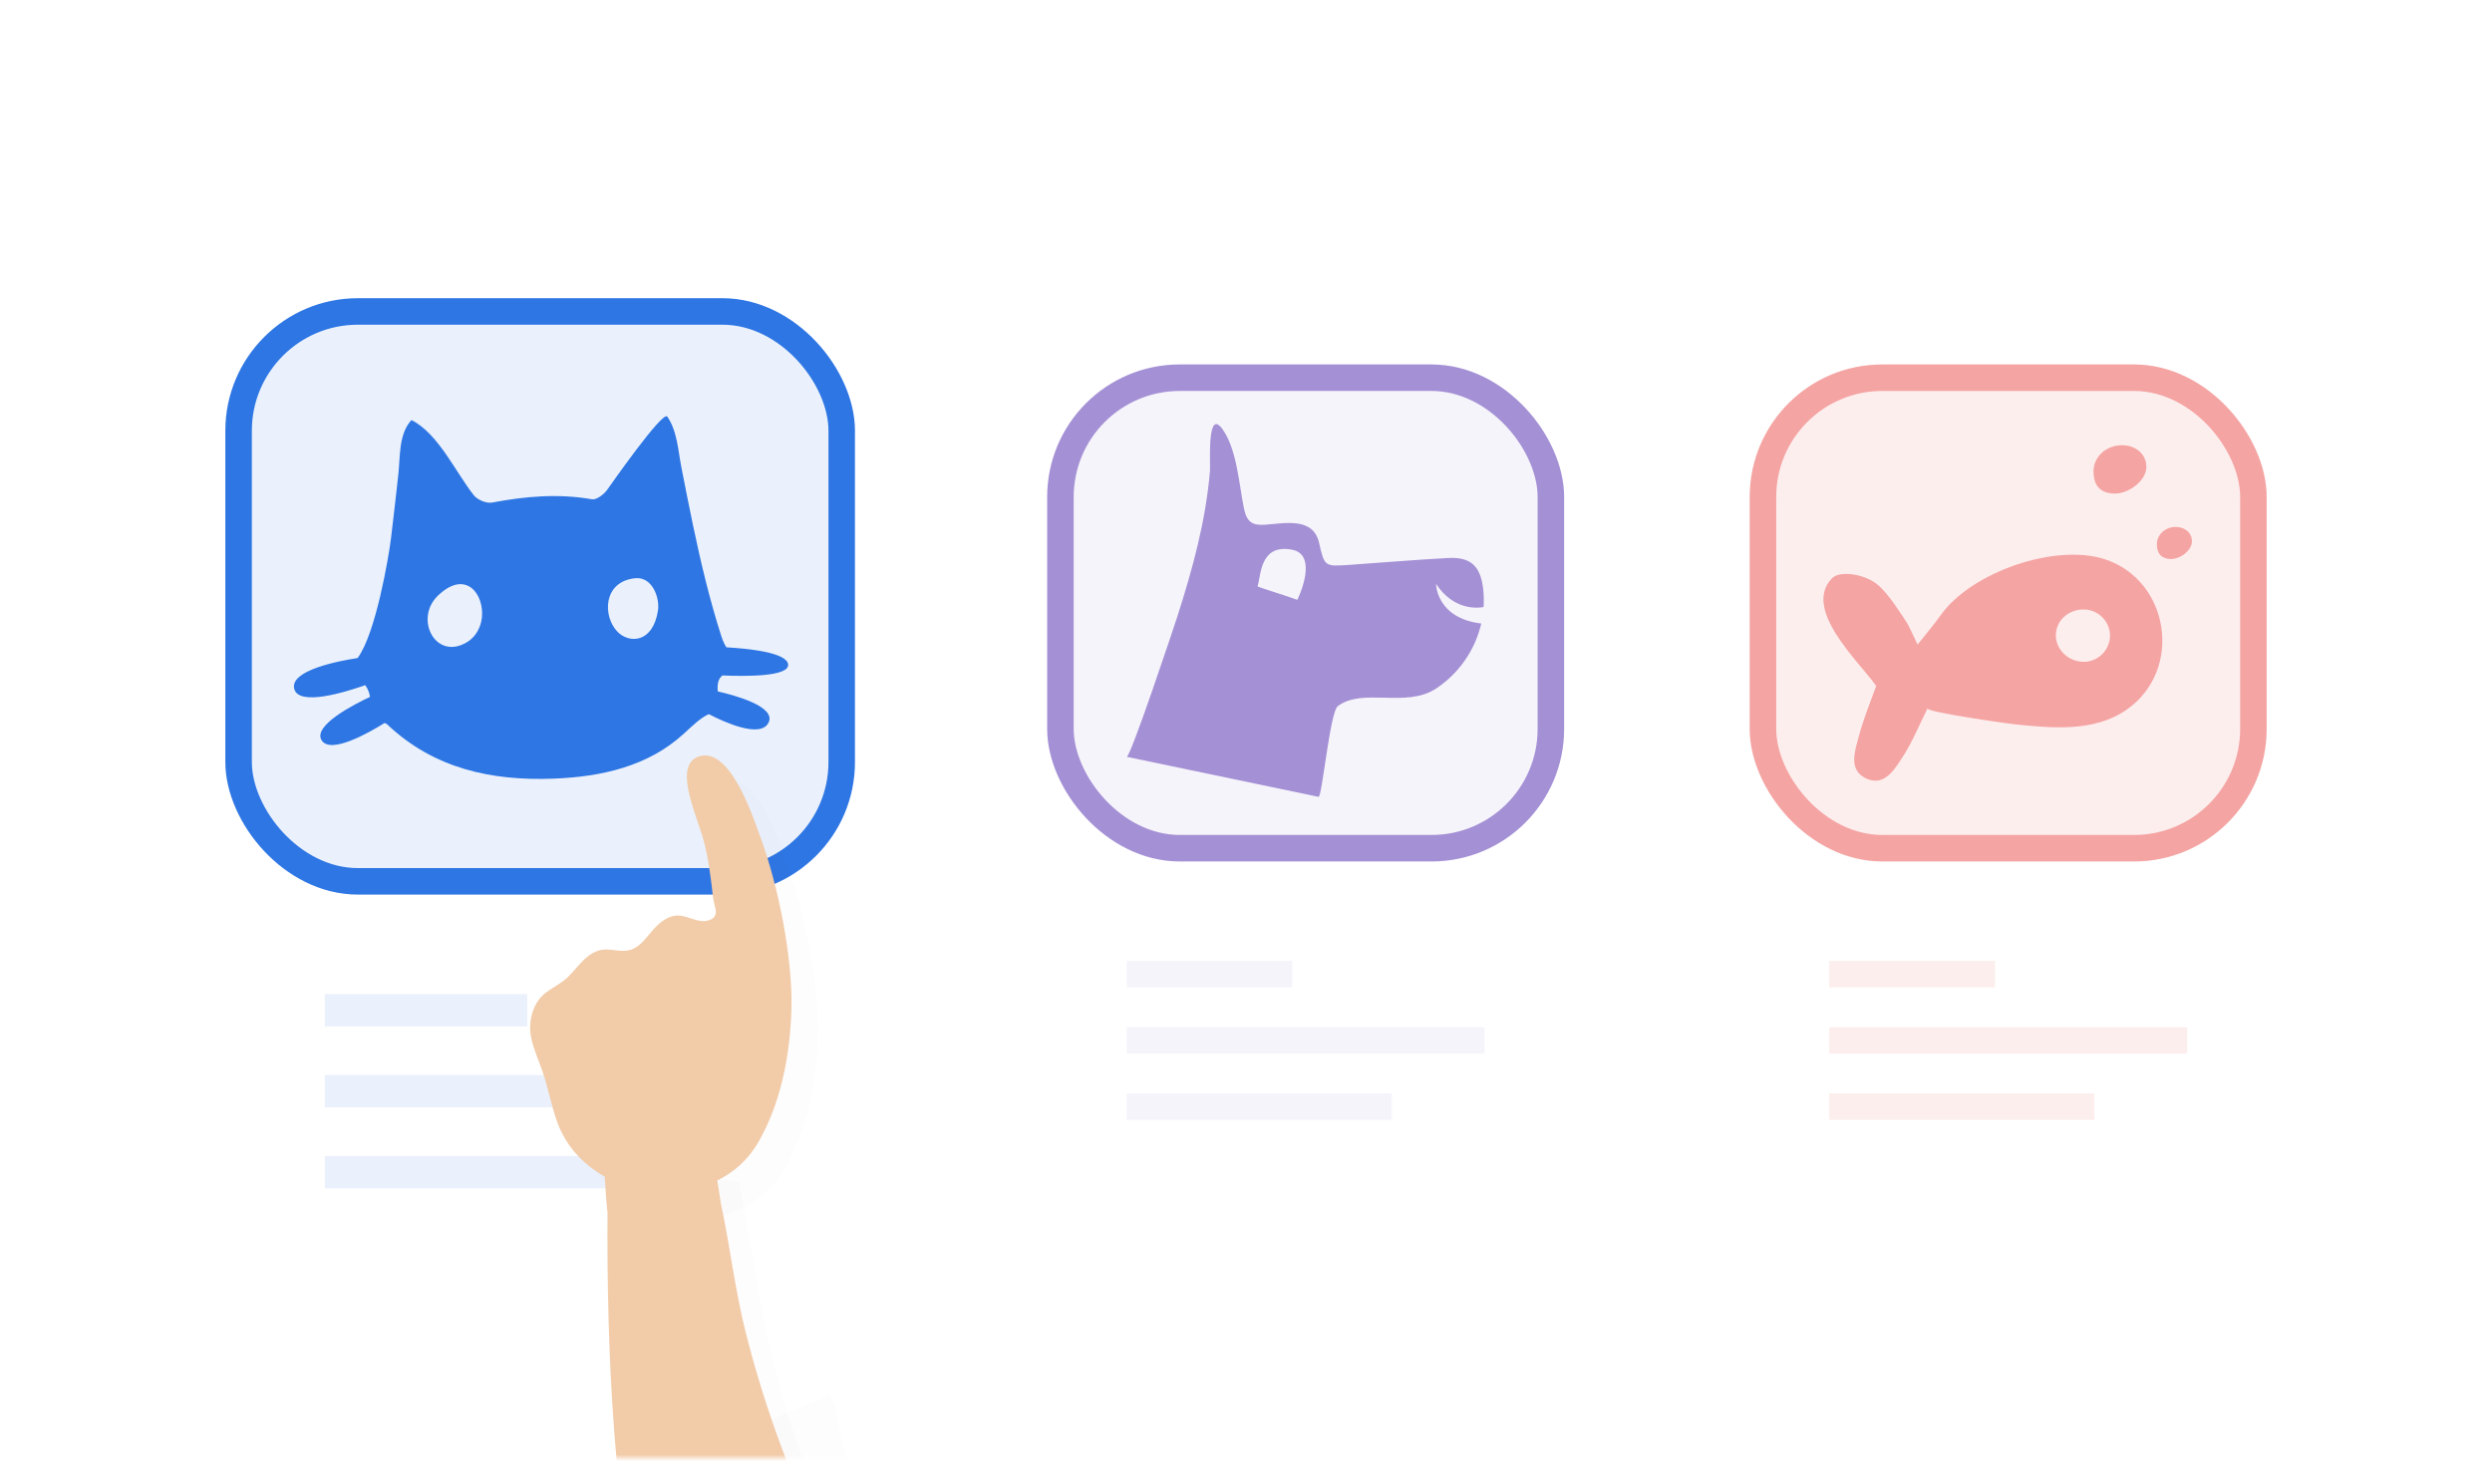 <svg width="376" height="224" viewBox="0 0 376 224" fill="none" xmlns="http://www.w3.org/2000/svg">
<g filter="url(#filter0_d)">
<rect x="4" y="4" width="368" height="216" rx="3" fill="white"/>
</g>
<mask id="mask0" mask-type="alpha" maskUnits="userSpaceOnUse" x="4" y="4" width="368" height="216">
<rect x="4" y="4" width="368" height="216" rx="3" fill="white"/>
</mask>
<g mask="url(#mask0)">
<rect x="158" y="55" width="78" height="75" rx="20" fill="#F0EDF8" fill-opacity="0.6"/>
<rect x="160" y="57" width="74" height="71" rx="18" stroke="#6C4DBB" stroke-opacity="0.6" stroke-width="4"/>
<path fill-rule="evenodd" clip-rule="evenodd" d="M216.676 88.111C219.257 92.024 222.719 91.807 223.847 91.613C223.905 90.689 223.89 89.753 223.777 88.81C223.367 85.414 221.903 84.028 218.511 84.206C213.491 84.47 208.479 84.912 203.464 85.252C199.876 85.497 199.841 85.489 199.029 81.919C198.139 78.01 193.904 78.966 190.852 79.187C188.947 79.325 188.108 78.744 187.698 76.758C186.948 73.137 186.648 67.933 184.517 64.853C184.161 64.34 183.869 64.079 183.631 64.016C182.218 63.641 182.643 70.109 182.565 71.044C181.94 78.539 179.954 85.828 177.666 92.956C177.069 94.816 170.558 114.326 170 114.208C179.887 116.273 189.365 118.251 198.943 120.249C199.474 120.36 200.661 107.467 201.844 106.567C205.606 103.716 212.125 106.903 216.669 103.913C220.127 101.635 222.578 98.077 223.496 94.093C216.676 93.272 216.676 88.111 216.676 88.111ZM195.75 90.516C193.916 89.856 189.712 88.565 189.739 88.482C190.274 86.914 190.059 81.978 195.001 82.966C198.331 83.633 196.758 88.407 195.75 90.516Z" fill="#6C4DBB" fill-opacity="0.6"/>
<rect x="170" y="145" width="25" height="4" fill="#F6F4FB"/>
<rect x="170" y="155" width="54" height="4" fill="#F6F4FB"/>
<rect x="170" y="165" width="40" height="4" fill="#F6F4FB"/>
<rect x="36" y="47" width="91" height="86" rx="18" fill="#EAF1FC" stroke="#2E76E4" stroke-width="4"/>
<path fill-rule="evenodd" clip-rule="evenodd" d="M109.016 101.93C112.44 102.079 119.068 102.13 118.918 100.287C118.773 98.438 112.712 97.859 109.611 97.686C109.325 97.266 109.067 96.725 108.842 96.02C107.06 90.474 105.723 84.803 104.531 79.112C103.936 76.265 103.377 73.408 102.814 70.551C102.317 68.044 102.195 65.047 100.685 62.872C100.005 61.892 92.049 73.315 91.589 73.945C91.097 74.622 89.99 75.457 89.328 75.345C84.244 74.454 79.267 74.888 74.252 75.84C73.422 75.999 72.047 75.434 71.513 74.766C68.773 71.331 66.156 65.43 62.084 63.39C60.119 65.496 60.4 68.955 60.1 71.615C59.734 74.841 59.387 78.071 58.988 81.297C58.646 84.06 56.676 95.674 53.955 99.302C51.075 99.745 43.748 101.15 44.386 103.918C45.019 106.668 52.233 104.413 55.104 103.395C55.297 103.638 55.461 103.946 55.611 104.329C55.733 104.642 55.799 104.922 55.822 105.169C53.674 106.173 47.05 109.501 48.551 111.751C49.926 113.81 55.526 110.664 58.031 109.104C58.205 109.165 58.355 109.245 58.458 109.347C65.466 115.981 74.14 117.862 83.531 117.502C90.792 117.222 97.828 115.635 103.204 110.696C104.527 109.483 105.676 108.344 106.942 107.769C109.302 108.988 114.715 111.453 115.944 109.081C117.211 106.64 110.892 104.931 108.298 104.338C108.19 103.036 108.453 102.359 109.016 101.93ZM72.709 93.2C72.559 94.606 71.832 96.053 70.556 96.851C65.771 99.848 62.427 93.42 66.057 89.905C70.26 85.834 73.084 89.667 72.709 93.2ZM99.278 92.127C98.508 97.098 94.901 97.136 93.151 95.32C90.914 92.995 90.97 87.748 95.839 87.258C98.471 86.997 99.564 90.278 99.278 92.127Z" fill="#2E76E4"/>
<rect x="49" y="150" width="30.556" height="4.889" fill="#EAF1FC"/>
<rect x="49" y="162.222" width="66" height="4.889" fill="#EAF1FC"/>
<rect x="49" y="174.444" width="48.889" height="4.889" fill="#EAF1FC"/>
<rect x="264" y="55" width="78" height="75" rx="20" fill="#FCE3E3" fill-opacity="0.6"/>
<rect x="266" y="57" width="74" height="71" rx="18" stroke="#EE7372" stroke-opacity="0.6" stroke-width="4"/>
<path fill-rule="evenodd" clip-rule="evenodd" d="M290.836 106.892C289.542 109.473 288.548 111.974 287.109 114.184C285.841 116.131 284.288 118.824 281.48 117.435C278.853 116.14 279.883 113.309 280.459 111.13C281.181 108.397 282.285 105.771 283.082 103.507C280.552 99.899 271.86 91.937 276.424 87.257C277.638 86.012 281.634 86.623 283.584 88.477C285.098 89.919 286.251 91.781 287.443 93.54C288.121 94.541 288.557 95.711 289.336 97.273C290.669 95.581 291.804 94.255 292.812 92.839C297.477 86.284 310.085 82.002 317.496 84.364C327.336 87.503 329.484 101.074 320.894 107.08C315.925 110.549 309.553 109.866 303.876 109.29C302.855 109.183 290.555 107.455 290.836 106.892ZM318.363 95.845C318.319 93.625 316.4 91.857 314.156 91.973C311.916 92.089 310.213 93.75 310.195 95.84C310.178 98.1 312.206 99.966 314.574 99.868C316.695 99.779 318.403 97.97 318.363 95.845Z" fill="#EE7372" fill-opacity="0.6"/>
<path fill-rule="evenodd" clip-rule="evenodd" d="M320.305 67.189C322.452 67.247 323.966 68.73 323.843 70.65C323.715 72.61 321.092 74.62 318.826 74.481C316.762 74.352 315.869 73.12 315.873 71.137C315.869 68.877 317.871 67.122 320.305 67.189Z" fill="#EE7372" fill-opacity="0.6"/>
<path fill-rule="evenodd" clip-rule="evenodd" d="M328.375 79.519C329.796 79.559 330.804 80.541 330.72 81.814C330.637 83.114 328.894 84.449 327.393 84.355C326.025 84.27 325.435 83.453 325.435 82.14C325.435 80.64 326.764 79.474 328.375 79.519Z" fill="#EE7372" fill-opacity="0.6"/>
<rect x="276" y="145" width="25" height="4" fill="#FDEEEE"/>
<rect x="276" y="155" width="54" height="4" fill="#FDEEEE"/>
<rect x="276" y="165" width="40" height="4" fill="#FDEEEE"/>
<g opacity="0.1">
<path opacity="0.1" d="M95.2 179.29C95.19 179.44 95.19 179.6 95.2 179.76C95.2 180.49 95.23 181.32 95.28 182.18C95.26 182.25 95.27 182.34 95.31 182.44C95.31 182.47 95.32 182.52 95.32 182.55C95.37 183.73 95.46 184.82 95.51 185.43C95.51 185.52 95.52 185.59 95.54 185.66C95.58 186.29 95.64 186.8 95.68 187.17C95.68 187.19 95.68 187.19 95.67 187.21C95.64 187.24 95.64 187.24 95.64 187.25C95.62 187.32 95.62 187.34 95.67 187.4C95.65 187.47 95.66 187.56 95.66 187.58C95.66 187.98 95.66 188.38 95.66 188.79C95.64 189.77 95.65 190.77 95.66 191.77C95.66 192.74 95.66 193.72 95.67 194.69C95.9 217.49 97.55 240.26 103.85 262.27C106.6 271.88 110.48 281.18 115.39 289.89C117.04 292.81 118.82 295.7 121.13 298.13C125.93 303.19 133.35 305.13 140.16 304.21C142.31 303.92 144.44 303.18 146.09 301.77C151.84 296.84 150.2 287.8 148.67 281.36C144.7 264.53 134.57 250.74 127.34 235.34C122.79 225.65 119.16 215.52 116.53 205.14C114.89 198.69 114.17 192.12 112.77 185.64C112.53 184.09 112.31 182.53 112 180.94C111.96 180.68 111.9 180.44 111.85 180.15C111.74 179.59 111.65 179.06 111.53 178.5C111.52 178.46 111.51 178.41 111.5 178.37C111.27 178.31 111 178.26 110.71 178.22C110.56 178.2 110.41 178.18 110.25 178.16C109.49 178.09 108.61 178.06 107.61 178.06C107.59 178.06 107.59 178.06 107.57 178.05C107.26 178.04 106.99 178.04 106.66 178.03C106 178.03 105.32 178.05 104.62 178.09C104.54 178.1 104.45 178.11 104.36 178.11C104.19 178.11 104.01 178.1 103.83 178.12C103.62 178.12 103.41 178.13 103.22 178.13C103.2 178.13 103.2 178.13 103.18 178.12C103.07 178.13 102.98 178.14 102.87 178.16C102.14 178.23 101.43 178.3 100.72 178.37C99.95 178.45 99.19 178.53 98.47 178.64C98.17 178.69 97.88 178.72 97.6 178.79C97.57 178.79 97.55 178.79 97.52 178.8C96.67 178.94 95.88 179.11 95.2 179.29Z" fill="black"/>
<path opacity="0.1" d="M89.38 176.04C88.91 175.28 88.51 174.46 88.18 173.6C87.21 171.04 86.76 168.33 85.88 165.75C85.31 164.09 84.57 162.48 84.18 160.77C83.65 158.39 84.27 155.45 86.25 153.88C87.2 153.13 88.32 152.6 89.25 151.83C90.22 151.03 90.96 150 91.84 149.1C92.72 148.2 93.8 147.41 95.05 147.3C96.44 147.18 97.74 147.75 99.12 147.34C100.61 146.89 101.47 145.53 102.46 144.4C103.46 143.26 104.75 142.16 106.27 142.16C107.08 142.16 107.85 142.47 108.63 142.72C109.4 142.96 110.25 143.14 111.01 142.86C112.18 142.44 112.11 141.61 111.85 140.69C111.55 139.63 111.5 138.51 111.35 137.41C111.09 135.39 110.8 133.35 110.31 131.37C109.37 127.52 105.74 120.29 108.92 118.38C108.96 118.36 108.99 118.34 109.03 118.33C113.97 115.94 117.61 127.3 118.74 130.35C121.42 137.6 123.65 148.68 123.41 156.43C123.2 163.2 121.85 170.4 118.43 176.34C112.28 187.04 95.42 185.89 89.38 176.04Z" fill="black"/>
<path opacity="0.1" d="M125.13 210.68C125.05 210.66 124.98 210.67 124.91 210.7C124.59 210.83 124.27 210.93 123.93 211.1C123.92 211.11 123.89 211.12 123.88 211.12C123.84 211.13 123.81 211.13 123.78 211.17C114.33 214.81 105.17 220.23 95.7 220.97L95.35 220.99L95.15 221.01C95.15 221.01 94.46 221.08 94.45 221.08C91.26 221.38 93.24 228.85 93.44 230.73C93.87 234.99 94.53 239.27 95.39 243.56C97.69 254.91 101.94 265.82 106.58 276.97C112.39 290.95 120.25 305.84 127.8 319.5C127.84 319.57 127.87 319.63 127.92 319.7C129.23 322.06 130.74 324.62 132.38 325.89C133.48 326.75 134.42 326.81 135.28 326.84C141.1 327.02 146.59 326.47 151.71 325.2C156.44 324.04 160.12 321.27 164.68 319.86C166.43 319.32 170.59 320.04 169.25 315.55C168.73 313.81 167.76 311.95 166.8 310.15C166.39 309.38 165.98 308.6 165.57 307.84C165.44 307.58 165.29 307.3 165.16 307.06C159.54 296.4 153.89 285.74 148.23 275.08C144.13 267.37 139.95 259.65 137.01 251.73C133.16 241.38 130.55 230.79 127.78 220.4C127.48 219.29 127.21 218.2 126.97 217.11C126.81 216.39 126.65 215.57 126.51 214.77C126.1 212.78 125.7 210.85 125.13 210.68Z" fill="black"/>
</g>
<path d="M91.2 175.29C91.19 175.44 91.19 175.6 91.2 175.76C91.2 176.49 91.23 177.32 91.28 178.18C91.26 178.25 91.27 178.34 91.31 178.44C91.31 178.47 91.32 178.52 91.32 178.55C91.37 179.73 91.46 180.82 91.51 181.43C91.51 181.52 91.52 181.59 91.54 181.66C91.58 182.29 91.64 182.8 91.68 183.17C91.68 183.19 91.68 183.19 91.67 183.21C91.64 183.24 91.64 183.24 91.64 183.25C91.62 183.32 91.62 183.34 91.67 183.4C91.65 183.47 91.66 183.56 91.66 183.58C91.66 183.98 91.66 184.38 91.66 184.79C91.64 185.77 91.65 186.77 91.66 187.77C91.66 188.74 91.66 189.72 91.67 190.69C91.9 213.49 93.55 236.26 99.85 258.27C102.6 267.88 106.48 277.18 111.39 285.89C113.04 288.81 114.82 291.7 117.13 294.13C121.93 299.19 129.35 301.13 136.16 300.21C138.31 299.92 140.44 299.18 142.09 297.77C147.84 292.84 146.2 283.8 144.67 277.36C140.7 260.53 130.57 246.74 123.34 231.34C118.79 221.65 115.16 211.52 112.53 201.14C110.89 194.69 110.17 188.12 108.77 181.64C108.53 180.09 108.31 178.53 108 176.94C107.96 176.68 107.9 176.44 107.85 176.15C107.74 175.59 107.65 175.06 107.53 174.5C107.52 174.46 107.51 174.41 107.5 174.37C107.27 174.31 107 174.26 106.71 174.22C106.56 174.2 106.41 174.18 106.25 174.16C105.49 174.09 104.61 174.06 103.61 174.06C103.59 174.06 103.59 174.06 103.57 174.05C103.26 174.04 102.99 174.04 102.66 174.02C102 174.02 101.32 174.04 100.62 174.08C100.54 174.09 100.45 174.1 100.36 174.1C100.19 174.1 100.01 174.09 99.83 174.11C99.62 174.11 99.41 174.12 99.22 174.12C99.2 174.12 99.2 174.12 99.18 174.11C99.07 174.12 98.98 174.13 98.87 174.15C98.14 174.22 97.43 174.29 96.72 174.36C95.95 174.44 95.19 174.52 94.47 174.63C94.17 174.68 93.88 174.71 93.6 174.78C93.57 174.78 93.55 174.78 93.52 174.79C92.67 174.94 91.88 175.11 91.2 175.29Z" fill="#F2CBA8"/>
<path d="M85.38 172.04C84.91 171.28 84.51 170.46 84.18 169.6C83.21 167.04 82.76 164.33 81.88 161.75C81.31 160.09 80.57 158.48 80.18 156.77C79.65 154.39 80.27 151.45 82.25 149.88C83.2 149.13 84.32 148.6 85.25 147.83C86.22 147.03 86.96 146 87.84 145.1C88.72 144.2 89.8 143.41 91.05 143.3C92.44 143.18 93.74 143.75 95.12 143.34C96.61 142.89 97.47 141.53 98.46 140.4C99.46 139.26 100.75 138.16 102.27 138.16C103.08 138.16 103.85 138.47 104.63 138.72C105.4 138.96 106.25 139.14 107.01 138.86C108.18 138.44 108.11 137.61 107.85 136.69C107.55 135.63 107.5 134.51 107.35 133.41C107.09 131.39 106.8 129.35 106.31 127.37C105.37 123.52 101.74 116.29 104.92 114.38C104.96 114.36 104.99 114.34 105.03 114.33C109.97 111.94 113.61 123.3 114.74 126.35C117.42 133.6 119.65 144.68 119.41 152.43C119.2 159.2 117.85 166.4 114.43 172.34C108.28 183.04 91.42 181.89 85.38 172.04Z" fill="#F2CBA8"/>
</g>
<defs>
<filter id="filter0_d" x="0" y="0" width="376" height="224" filterUnits="userSpaceOnUse" color-interpolation-filters="sRGB">
<feFlood flood-opacity="0" result="BackgroundImageFix"/>
<feColorMatrix in="SourceAlpha" type="matrix" values="0 0 0 0 0 0 0 0 0 0 0 0 0 0 0 0 0 0 127 0"/>
<feOffset/>
<feGaussianBlur stdDeviation="2"/>
<feColorMatrix type="matrix" values="0 0 0 0 0 0 0 0 0 0 0 0 0 0 0 0 0 0 0.2 0"/>
<feBlend mode="normal" in2="BackgroundImageFix" result="effect1_dropShadow"/>
<feBlend mode="normal" in="SourceGraphic" in2="effect1_dropShadow" result="shape"/>
</filter>
</defs>
</svg>
